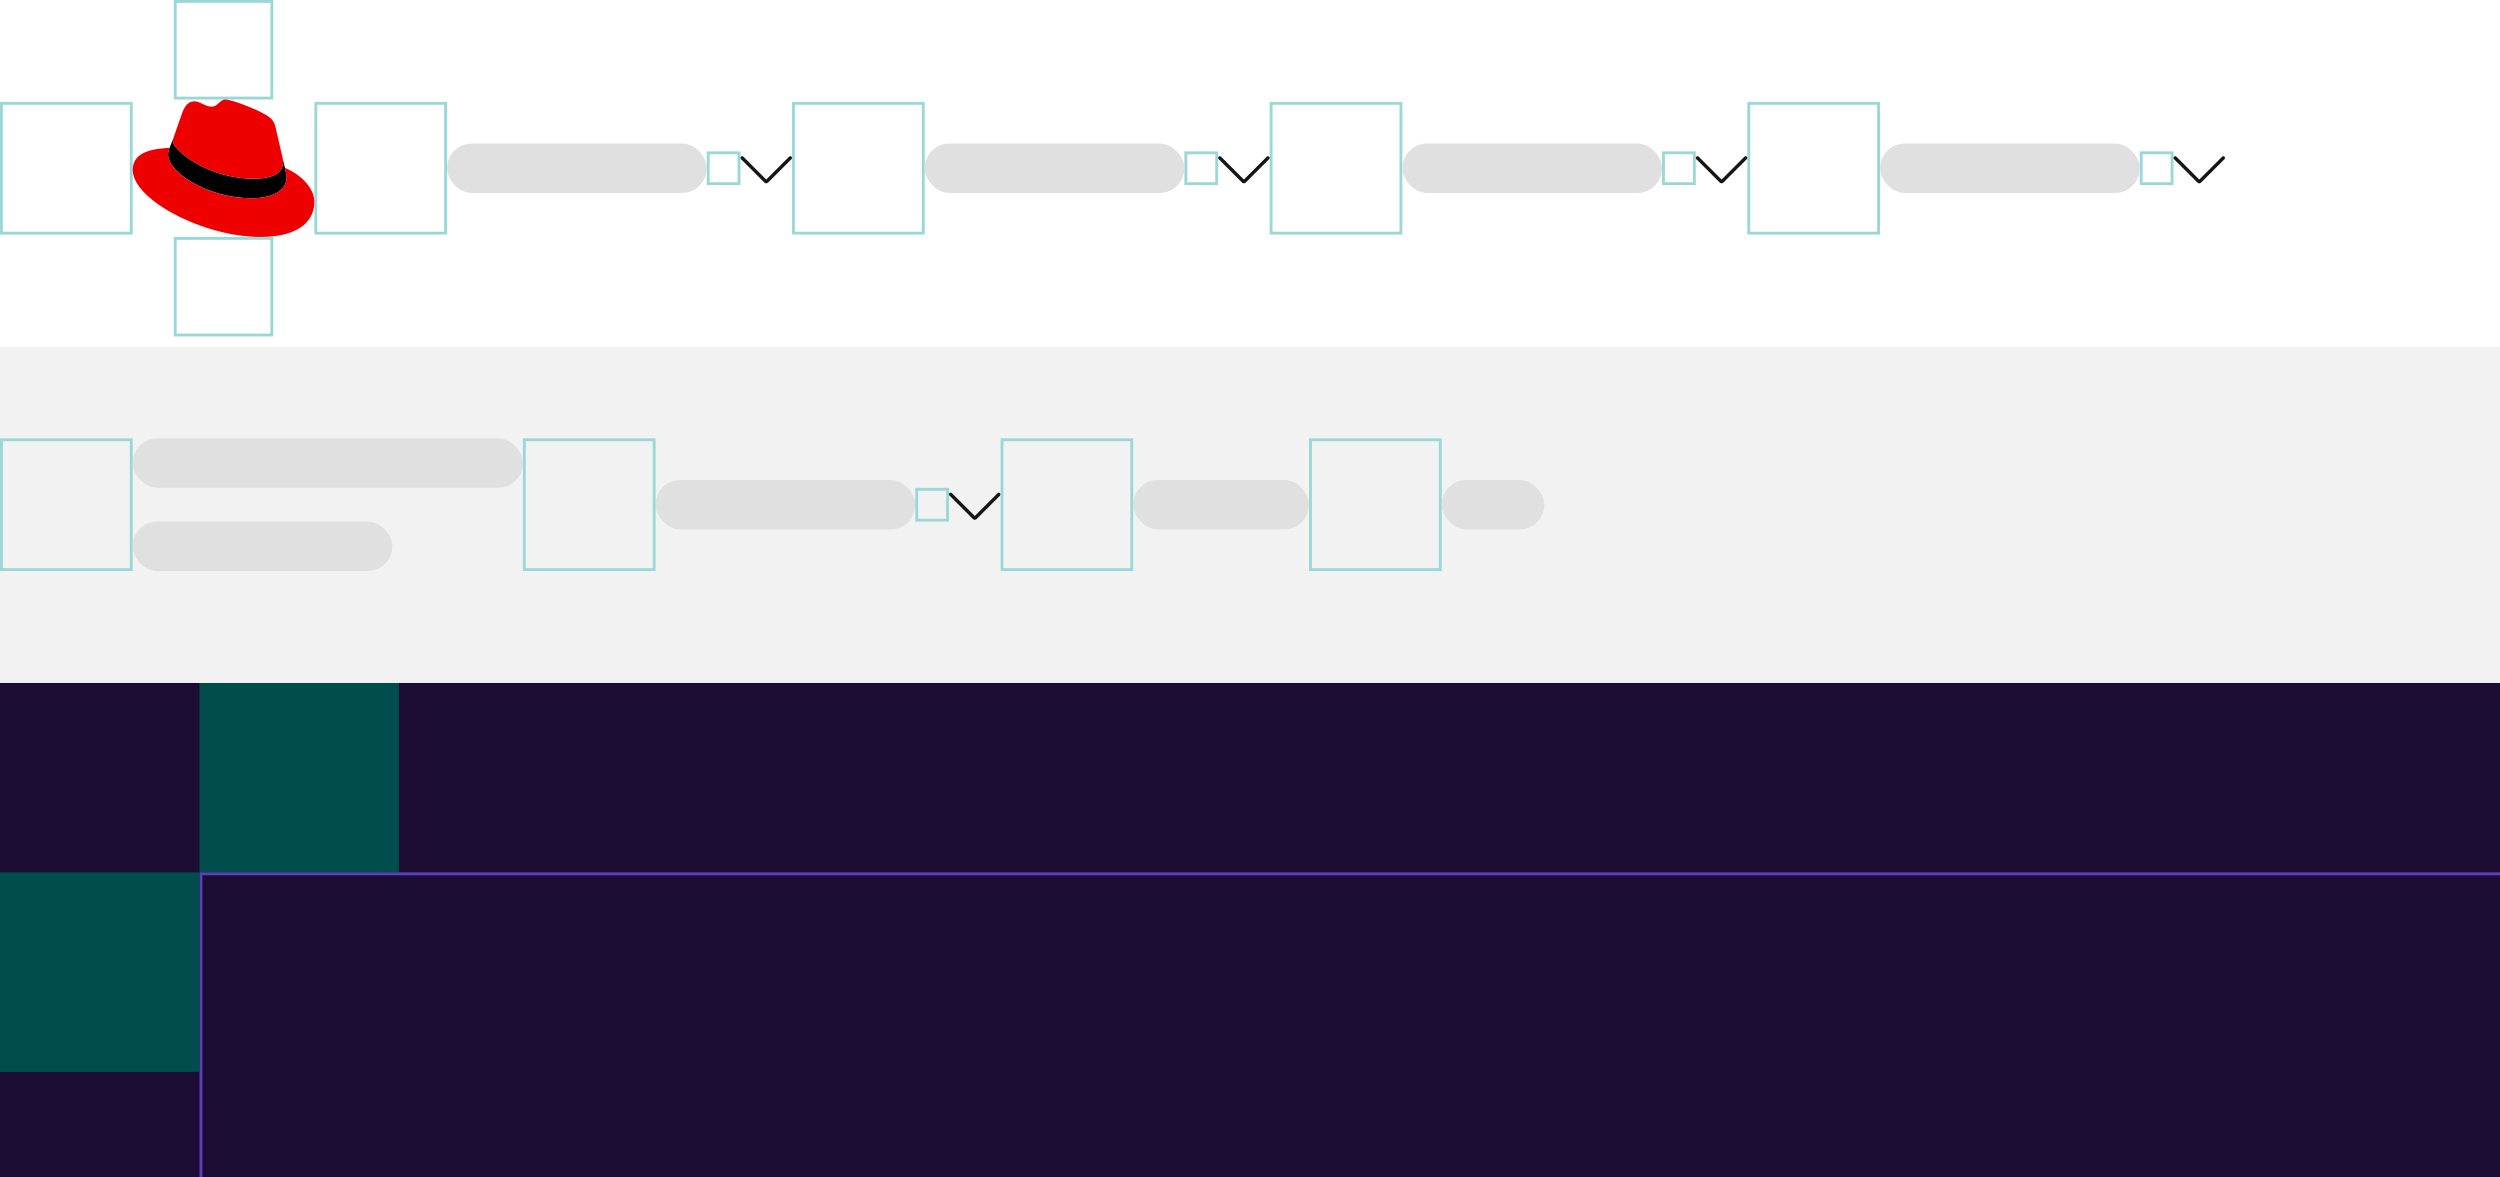 <?xml version="1.0" encoding="UTF-8"?><svg id="uuid-13b509f8-f9ad-445f-9965-2992f2198fd5" xmlns="http://www.w3.org/2000/svg" width="1741.332" height="820" xmlns:xlink="http://www.w3.org/1999/xlink" viewBox="0 0 1741.332 820"><defs><style>.uuid-04d89d39-f675-4a1d-9a8d-a034ec6321d8,.uuid-0a698edd-77cb-4a83-b358-fbaf2330cc77{fill:none;}.uuid-0dd71102-53f5-4b78-9a82-2ca82ad7f06d{fill:#151515;}.uuid-1471a4e9-5d94-4d60-8d84-30a055c00681{fill:#9ad8d8;}.uuid-449f3157-9df8-460e-88ba-ff7fb238379a{filter:url(#uuid-71880c06-e562-42dd-b10c-014c80d26902);}.uuid-449f3157-9df8-460e-88ba-ff7fb238379a,.uuid-5c275597-8be2-4bee-a425-239778a780ab{fill:#f2f2f2;}.uuid-1ad3c565-0cb2-411b-b56f-0d8811a71cd9{fill:#5e40be;}.uuid-26114fd8-e826-4e09-bf8f-b623fdef1175,.uuid-3ebb26e3-90c3-4c15-b282-12f6ed1c8c65{fill:#fff;}.uuid-a8b2ce77-c75a-46db-85c6-ab984be435c6{fill:#1b0d33;}.uuid-bb327024-98f8-4161-8d8d-23ff49892af5{fill:#37a3a3;}.uuid-3ebb26e3-90c3-4c15-b282-12f6ed1c8c65{filter:url(#uuid-1f63cf89-b725-4d71-bdee-0ddc18b5e7e7);}.uuid-be4c8da4-f689-44eb-853d-3a4799dc2279{clip-path:url(#uuid-e9358334-64fe-4a6e-aa46-fd74a005c0c0);}.uuid-93f39187-1299-4d6a-a65a-d077daa19235{clip-path:url(#uuid-6dfa8b9c-03d1-4ad7-9261-e310d2198ce5);}.uuid-2667e805-2978-4c03-9500-9ba82e90bd7a{fill:#e0e0e0;}.uuid-04a2e7ae-ae15-432e-b438-0787ec87d80f{fill:#e00;}.uuid-0a698edd-77cb-4a83-b358-fbaf2330cc77{stroke:#a3a3a3;stroke-linecap:round;stroke-linejoin:round;stroke-width:2.188px;}.uuid-d4c7dc72-6dd2-4379-8ac4-ea8cf43abbf1{fill:#004d4d;}</style><clipPath id="uuid-6dfa8b9c-03d1-4ad7-9261-e310d2198ce5"><rect class="uuid-04d89d39-f675-4a1d-9a8d-a034ec6321d8" width="1741.332" height="820"/></clipPath><filter id="uuid-71880c06-e562-42dd-b10c-014c80d26902" x="-45.753" y="195.575" width="2176" height="326" filterUnits="userSpaceOnUse"><feOffset dx="0" dy="7"/><feGaussianBlur result="uuid-12f7468a-e332-4056-8020-c84cb9986e5a" stdDeviation="15"/><feFlood flood-color="#000" flood-opacity=".15"/><feComposite in2="uuid-12f7468a-e332-4056-8020-c84cb9986e5a" operator="in"/><feComposite in="SourceGraphic"/></filter><filter id="uuid-1f63cf89-b725-4d71-bdee-0ddc18b5e7e7" x="-45.753" y="-38.425" width="2176" height="325" filterUnits="userSpaceOnUse"><feOffset dx="0" dy="7"/><feGaussianBlur result="uuid-5217489c-c878-4ff3-81f4-157fec52413a" stdDeviation="15"/><feFlood flood-color="#000" flood-opacity=".15"/><feComposite in2="uuid-5217489c-c878-4ff3-81f4-157fec52413a" operator="in"/><feComposite in="SourceGraphic"/></filter><clipPath id="uuid-e9358334-64fe-4a6e-aa46-fd74a005c0c0"><rect class="uuid-04d89d39-f675-4a1d-9a8d-a034ec6321d8" y="-888.099" width="1741.332" height="820"/></clipPath></defs><g class="uuid-93f39187-1299-4d6a-a65a-d077daa19235"><rect class="uuid-a8b2ce77-c75a-46db-85c6-ab984be435c6" y="468.717" width="2084.754" height="513.002"/><rect class="uuid-d4c7dc72-6dd2-4379-8ac4-ea8cf43abbf1" x="138.944" y="468.717" width="138.944" height="138.944"/><rect class="uuid-449f3157-9df8-460e-88ba-ff7fb238379a" y="234.358" width="2084.754" height="234.358"/><path class="uuid-1471a4e9-5d94-4d60-8d84-30a055c00681" d="M90.419,307.328v88.419H2v-88.419h88.419M92.419,305.328H0v92.419h92.419v-92.419h0Z"/><rect class="uuid-2667e805-2978-4c03-9500-9ba82e90bd7a" x="92.419" y="363.293" width="180.885" height="34.454" rx="17.227" ry="17.227"/><rect class="uuid-2667e805-2978-4c03-9500-9ba82e90bd7a" x="456.632" y="334.31" width="180.885" height="34.454" rx="17.227" ry="17.227"/><rect class="uuid-2667e805-2978-4c03-9500-9ba82e90bd7a" x="92.419" y="305.328" width="271.793" height="34.454" rx="17.227" ry="17.227"/><path class="uuid-1471a4e9-5d94-4d60-8d84-30a055c00681" d="M659.001,341.796v19.483h-19.484v-19.483h19.484M661.001,339.796h-23.484v23.483h23.484v-23.483h0Z"/><g id="uuid-a73f4a5f-ff2e-45c9-b4ce-9bc1bc52ecc5"><g id="uuid-f294142b-e463-4d3c-b33b-744270512aba"><rect class="uuid-04d89d39-f675-4a1d-9a8d-a034ec6321d8" x="659.805" y="332.382" width="38.311" height="38.311"/></g><g id="uuid-8b032f05-37ca-49c9-bc73-9c2d83bd05f7"><path class="uuid-0dd71102-53f5-4b78-9a82-2ca82ad7f06d" d="M678.96,362.064c-.46,0-.92-.175-1.27-.525l-16.338-16.338c-.468-.468-.468-1.225,0-1.693s1.225-.468,1.693,0l15.915,15.915,15.915-15.915c.468-.468,1.225-.468,1.693,0s.468,1.225,0,1.693l-16.338,16.338c-.35.35-.81.525-1.27.525h-0Z"/></g></g><path class="uuid-1ad3c565-0cb2-411b-b56f-0d8811a71cd9" d="M2082.754,609.661v370.058H140.944v-370.058h1941.81M2084.754,607.661H138.944v374.058h1945.81v-374.058h0Z"/><path class="uuid-1471a4e9-5d94-4d60-8d84-30a055c00681" d="M454.632,307.328v88.419h-88.419v-88.419h88.419M456.632,305.328h-92.419v92.419h92.419v-92.419h0Z"/><path class="uuid-1471a4e9-5d94-4d60-8d84-30a055c00681" d="M787.338,307.328v88.419h-88.419v-88.419h88.419M789.338,305.328h-92.419v92.419h92.419v-92.419h0Z"/><rect class="uuid-2667e805-2978-4c03-9500-9ba82e90bd7a" x="789.338" y="334.31" width="122.449" height="34.454" rx="17.227" ry="17.227"/><path class="uuid-1471a4e9-5d94-4d60-8d84-30a055c00681" d="M1002.207,307.328v88.419h-88.419v-88.419h88.419M1004.207,305.328h-92.419v92.419h92.419v-92.419h0Z"/><rect class="uuid-2667e805-2978-4c03-9500-9ba82e90bd7a" x="1004.207" y="334.31" width="71.454" height="34.454" rx="17.227" ry="17.227"/><rect class="uuid-d4c7dc72-6dd2-4379-8ac4-ea8cf43abbf1" y="607.661" width="138.944" height="138.944"/><path class="uuid-bb327024-98f8-4161-8d8d-23ff49892af5" d="M143.192,41.386l6.704-7.326c1.58-1.724,2.034-2.682,2.034-3.975,0-1.676-1.484-2.921-3.519-2.921-1.58,0-2.777.551-4.429,2.035l-1.005-1.197c1.747-1.604,3.495-2.371,5.459-2.371,3.016,0,5.195,1.82,5.195,4.358,0,1.676-.502,2.729-2.562,4.98l-5.722,6.201,8.644-.023v1.508h-10.798v-1.269Z"/><path class="uuid-bb327024-98f8-4161-8d8d-23ff49892af5" d="M164.597,38.177h-9.051v-1.366l8.907-10.917h1.843v10.774h2.322v1.509h-2.322v4.477h-1.7v-4.477ZM164.597,36.668v-8.691l-7.04,8.691h7.04Z"/><rect class="uuid-3ebb26e3-90c3-4c15-b282-12f6ed1c8c65" y="0" width="2084.754" height="234.358"/><path class="uuid-1471a4e9-5d94-4d60-8d84-30a055c00681" d="M90.419,72.969v88.419H2v-88.419h88.419M92.419,70.969H0v92.419h92.419v-92.419h0Z"/><path class="uuid-1471a4e9-5d94-4d60-8d84-30a055c00681" d="M309.381,72.969v88.419h-88.419v-88.419h88.419M311.381,70.969h-92.419v92.419h92.419v-92.419h0Z"/><path class="uuid-1471a4e9-5d94-4d60-8d84-30a055c00681" d="M513.749,107.437v19.484h-19.484v-19.484h19.484M515.749,105.437h-23.484v23.484h23.484v-23.484h0Z"/><path class="uuid-1471a4e9-5d94-4d60-8d84-30a055c00681" d="M846.455,107.437v19.484h-19.484v-19.484h19.484M848.455,105.437h-23.484v23.484h23.484v-23.484h0Z"/><path class="uuid-1471a4e9-5d94-4d60-8d84-30a055c00681" d="M1179.16,107.437v19.484h-19.484v-19.484h19.484M1181.16,105.437h-23.484v23.484h23.484v-23.484h0Z"/><path class="uuid-1471a4e9-5d94-4d60-8d84-30a055c00681" d="M1511.896,107.437v19.484h-19.484v-19.484h19.484M1513.896,105.437h-23.484v23.484h23.484v-23.484h0Z"/><path class="uuid-1471a4e9-5d94-4d60-8d84-30a055c00681" d="M642.086,72.969v88.419h-88.419v-88.419h88.419M644.086,70.969h-92.419v92.419h92.419v-92.419h0Z"/><path class="uuid-1471a4e9-5d94-4d60-8d84-30a055c00681" d="M188.348,2v65.314h-65.314V2h65.314M190.348-0h-69.314v69.314h69.314V-0h0Z"/><path class="uuid-1471a4e9-5d94-4d60-8d84-30a055c00681" d="M188.348,167.044v65.314h-65.314v-65.314h65.314M190.348,165.044h-69.314v69.314h69.314v-69.314h0Z"/><g id="uuid-f171d682-be16-40e2-a235-7776af673e8c"><g id="uuid-d1815ba2-0560-4d14-bc9b-3f2e95118c76"><rect class="uuid-04d89d39-f675-4a1d-9a8d-a034ec6321d8" x="514.553" y="98.024" width="38.311" height="38.311"/></g><g id="uuid-6674d6e7-b40c-4700-b89b-d2f0034c102f"><path class="uuid-0dd71102-53f5-4b78-9a82-2ca82ad7f06d" d="M533.708,127.705c-.46,0-.92-.175-1.27-.525l-16.338-16.338c-.468-.468-.468-1.225,0-1.693s1.225-.468,1.693,0l15.915,15.915,15.915-15.915c.468-.468,1.225-.468,1.693,0s.468,1.225,0,1.693l-16.338,16.338c-.35.35-.81.525-1.27.525h-0Z"/></g></g><path class="uuid-1471a4e9-5d94-4d60-8d84-30a055c00681" d="M974.791,72.969v88.419h-88.419v-88.419h88.419M976.791,70.969h-92.419v92.419h92.419v-92.419h0Z"/><g id="uuid-c3561c8c-76d6-417c-b590-aae0ff21cf53"><g id="uuid-e5f449f7-7bf1-437a-9628-59433ea37b2e"><rect class="uuid-04d89d39-f675-4a1d-9a8d-a034ec6321d8" x="847.258" y="98.024" width="38.311" height="38.311"/></g><g id="uuid-7378afc0-4272-4005-a5d5-bbd557ac178a"><path class="uuid-0dd71102-53f5-4b78-9a82-2ca82ad7f06d" d="M866.413,127.705c-.46,0-.92-.175-1.27-.525l-16.338-16.338c-.468-.468-.468-1.225,0-1.693s1.225-.468,1.693,0l15.915,15.915,15.915-15.915c.468-.468,1.225-.468,1.693,0s.468,1.225,0,1.693l-16.338,16.338c-.35.35-.81.525-1.27.525h-0Z"/></g></g><path class="uuid-1471a4e9-5d94-4d60-8d84-30a055c00681" d="M1307.496,72.969v88.419h-88.419v-88.419h88.419M1309.496,70.969h-92.419v92.419h92.419v-92.419h0Z"/><g id="uuid-65d17645-6aaa-42d5-b14b-d8c208a8ba0a"><g id="uuid-867fcefa-831f-40f0-b169-506cf000f888"><rect class="uuid-04d89d39-f675-4a1d-9a8d-a034ec6321d8" x="1179.963" y="98.024" width="38.311" height="38.311"/></g><g id="uuid-78a41465-e1f3-4c7b-9057-a56884a9835c"><path class="uuid-0dd71102-53f5-4b78-9a82-2ca82ad7f06d" d="M1199.118,127.705c-.46,0-.92-.175-1.27-.525l-16.338-16.338c-.468-.468-.468-1.225,0-1.693s1.225-.468,1.693,0l15.915,15.915,15.915-15.915c.468-.468,1.225-.468,1.693,0s.468,1.225,0,1.693l-16.338,16.338c-.35.35-.81.525-1.27.525h-0Z"/></g></g><g id="uuid-cc317150-8749-4942-a4b0-06bb97ceb96a"><g id="uuid-6a8cacca-bfb7-4dc7-abd8-5c2bc6ad3c95"><rect class="uuid-04d89d39-f675-4a1d-9a8d-a034ec6321d8" x="1512.699" y="98.024" width="38.311" height="38.311"/></g><g id="uuid-a9741b85-04e3-415a-8041-38a0eb38fb28"><path class="uuid-0dd71102-53f5-4b78-9a82-2ca82ad7f06d" d="M1531.855,127.705c-.46,0-.92-.175-1.27-.525l-16.338-16.338c-.468-.468-.468-1.225,0-1.693s1.225-.468,1.693,0l15.915,15.915,15.915-15.915c.468-.468,1.225-.468,1.693,0s.468,1.225,0,1.693l-16.338,16.338c-.35.35-.81.525-1.27.525h-0Z"/></g></g><rect class="uuid-2667e805-2978-4c03-9500-9ba82e90bd7a" x="311.381" y="99.952" width="180.885" height="34.454" rx="17.227" ry="17.227"/><rect class="uuid-2667e805-2978-4c03-9500-9ba82e90bd7a" x="644.086" y="99.952" width="180.885" height="34.454" rx="17.227" ry="17.227"/><rect class="uuid-2667e805-2978-4c03-9500-9ba82e90bd7a" x="976.791" y="99.952" width="180.885" height="34.454" rx="17.227" ry="17.227"/><rect class="uuid-2667e805-2978-4c03-9500-9ba82e90bd7a" x="1309.527" y="99.952" width="180.885" height="34.454" rx="17.227" ry="17.227"/><g id="uuid-6f6a9e76-a2c2-4f55-b24b-b1a2bf77e4c5"><path d="M196.971,110.604c.162.747.231,1.51.206,2.274,0,9.892-12.033,11.607-20.349,11.607-32.335,0-56.467-20.097-56.467-26.252-.017-.435.032-.87.146-1.29l-2.433,6.023c-.664,1.539-1.006,3.197-1.004,4.873,0,12.039,27.256,30.235,58.329,30.235,13.754,0,24.218-5.159,24.218-14.472,0-.718,0-1.29-1.15-6.734l-1.496-6.262Z"/><path class="uuid-04a2e7ae-ae15-432e-b438-0787ec87d80f" d="M176.827,124.485c8.316,0,20.349-1.715,20.349-11.607.025-.763-.044-1.527-.206-2.274l-4.953-21.513c-1.143-4.733-2.147-6.881-10.457-11.035-6.448-3.297-20.495-8.742-24.65-8.742-3.869,0-4.993,4.986-9.606,4.986-4.441,0-7.738-3.723-11.893-3.723-3.989,0-6.588,2.719-8.596,8.31,0,0-5.591,15.769-6.309,18.056-.114.42-.163.855-.146,1.29,0,6.129,24.132,26.226,56.467,26.226M198.453,116.893c1.15,5.445,1.15,6.016,1.15,6.734,0,9.307-10.464,14.472-24.218,14.472-31.085.02-58.315-18.195-58.315-30.235-.002-1.676.34-3.334,1.004-4.873-11.182.558-25.654,2.553-25.654,15.33,0,20.928,49.587,46.721,88.849,46.721,30.102,0,37.694-13.615,37.694-24.364,0-8.456-7.313-18.056-20.495-23.786"/></g></g><g class="uuid-be4c8da4-f689-44eb-853d-3a4799dc2279"><rect class="uuid-26114fd8-e826-4e09-bf8f-b623fdef1175" y="-454.07" width="1930.469" height="475.036"/><rect class="uuid-5c275597-8be2-4bee-a425-239778a780ab" x="128.661" y="-325.409" width="1801.807" height="346.375"/><line class="uuid-0a698edd-77cb-4a83-b358-fbaf2330cc77" x1="133.444" y1="88.703" x2="2338.579" y2="-320.893"/><line class="uuid-0a698edd-77cb-4a83-b358-fbaf2330cc77" x1="133.444" y1="-320.893" x2="2338.579" y2="88.703"/></g></svg>